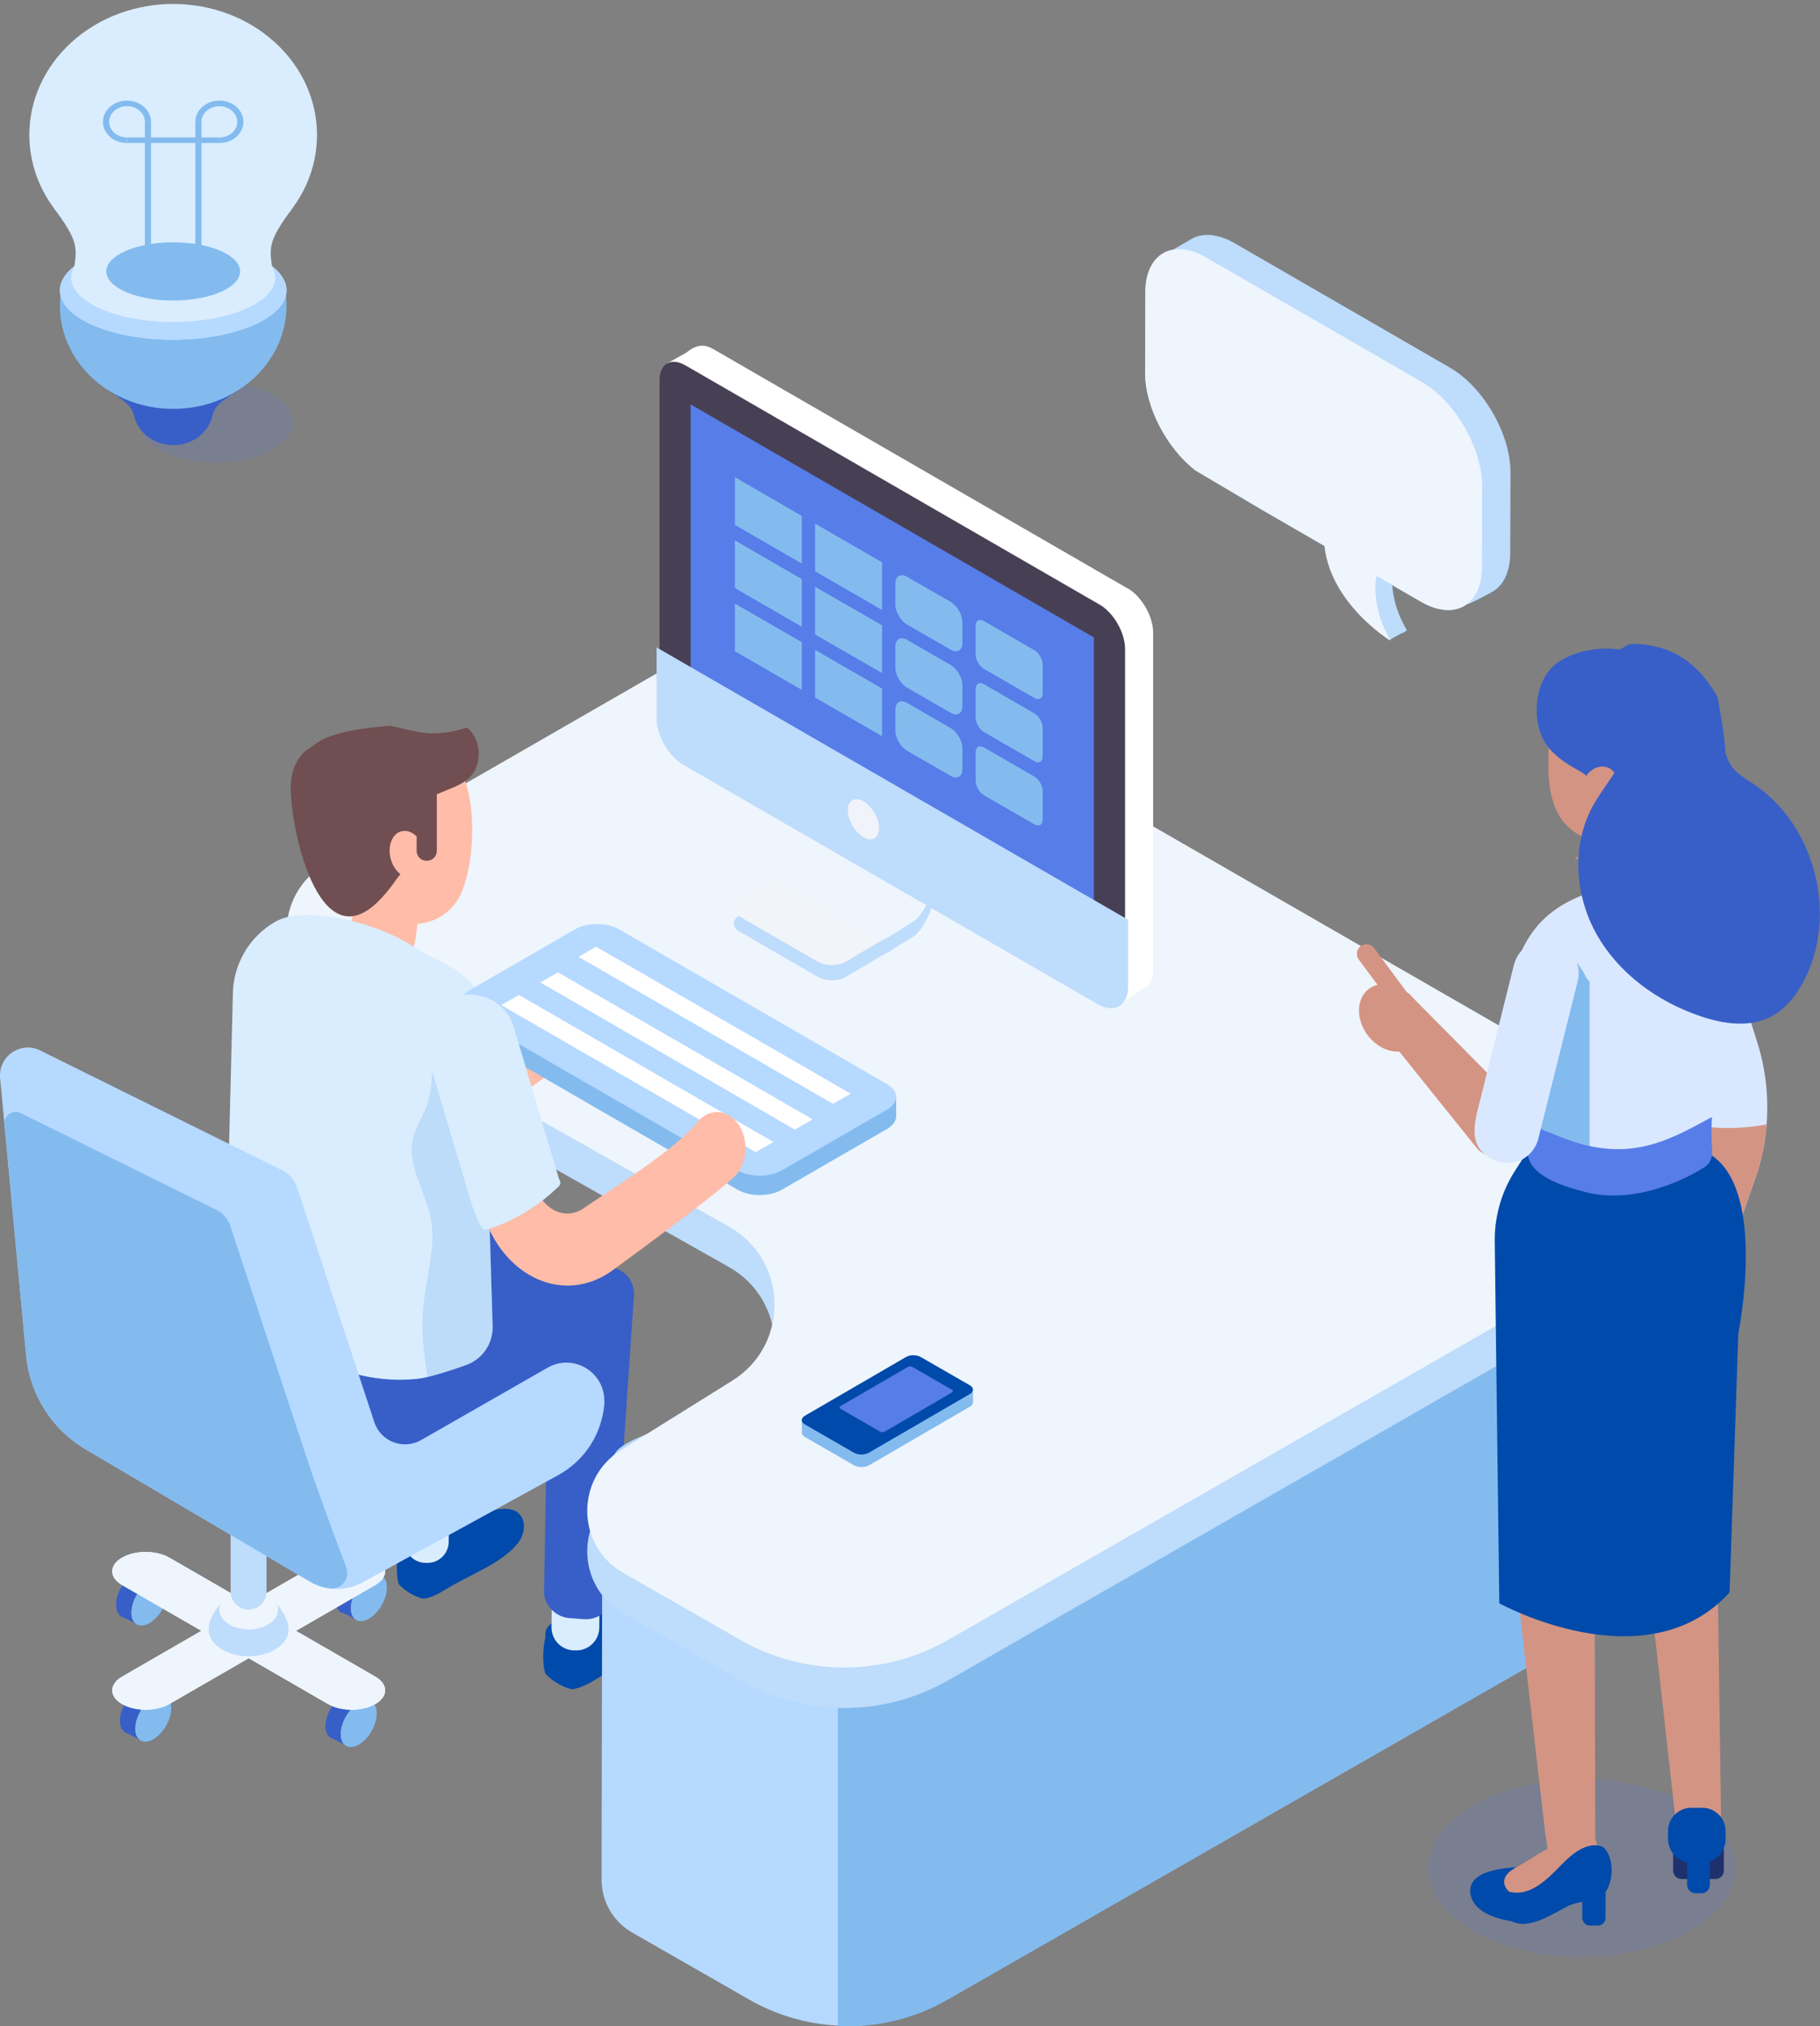 <svg width="310" height="345" viewBox="0 0 310 345" fill="none" xmlns="http://www.w3.org/2000/svg">
<rect x="0" y="0" width="310" height="345" fill="#808080" stroke="none"/>
<g clip-path="url(#clip0_590_5227)">
<path d="M62.846 142.871C62.846 142.871 62.886 142.871 62.906 142.911C62.906 142.831 62.906 142.752 62.906 142.672C62.906 142.752 62.906 142.811 62.826 142.871H62.846Z" fill="#714E51"/>
<path d="M227.046 90.046C227.066 87.068 227.919 86.036 229.13 86.135C231.671 82.979 239.671 94.135 239.671 94.135C239.671 94.135 239.651 94.274 239.591 94.532C239.115 94.413 238.698 94.453 238.321 94.671V94.691C238.321 94.691 238.301 94.83 238.241 95.088C238.122 95.068 238.003 95.049 237.884 95.029C237.408 95.604 237.13 96.676 237.11 98.384C237.07 101.778 238.142 104.776 239.631 107.317C239.631 107.376 238.678 107.972 238.579 107.892L238.341 108.031L236.772 108.905L234.093 104.637C230.857 101.54 226.967 96.478 227.026 90.026L227.046 90.046Z" fill="#BEDCFC"/>
<path d="M195.087 49.787C195.087 45.638 196.972 43.057 199.771 42.541C200.823 41.926 201.875 41.31 202.927 40.695C204.813 39.603 207.414 39.762 210.292 41.41L246.955 62.591C252.672 65.886 257.297 73.887 257.277 80.458L257.238 94.115C257.238 97.371 256.086 99.674 254.22 100.746C254.22 100.746 249.516 103.327 249.933 102.81C248.027 104.279 245.188 104.299 242.032 102.473L215.096 86.909L203.721 80.18C198.799 76.428 195.027 69.361 195.047 63.425L195.087 49.767V49.787Z" fill="#BEDCFC"/>
<path d="M203.721 80.18C198.799 76.428 195.027 69.361 195.047 63.425L195.087 49.767C195.087 43.196 199.751 40.536 205.468 43.851L242.151 65.013C247.868 68.308 252.473 76.309 252.473 82.879L252.434 96.537C252.414 103.108 247.769 105.749 242.052 102.453L215.115 86.889L203.741 80.16L203.721 80.18Z" fill="#EEF5FC"/>
<path d="M236.811 95.723C236.811 95.723 236.791 95.862 236.732 96.121C235.323 95.783 234.31 96.696 234.271 99.972C234.231 103.366 235.303 106.364 236.791 108.905C236.791 108.964 236.791 109.024 236.811 109.084C236.811 109.084 225.397 102.116 225.497 91.098C225.596 80.08 236.811 95.723 236.811 95.723Z" fill="#EEF5FC"/>
<path d="M88.215 257.554C85.515 255.43 79.322 259.122 76.344 259.797C74.419 260.234 67.432 260.631 67.968 263.946C67.749 264.76 67.65 265.653 67.61 266.487C67.571 267.579 67.61 268.73 67.928 269.743C69.079 270.973 70.469 271.767 72.037 272.204C72.216 272.184 72.414 272.184 72.593 272.145C73.923 271.847 75.114 271.132 76.265 270.418C79.937 268.174 85.416 266.209 88.175 262.814C89.406 261.306 89.743 258.765 88.215 257.574V257.554Z" fill="#004AAB"/>
<path d="M72.471 266.112L72.768 266.116C74.763 266.141 76.401 264.544 76.427 262.549L76.505 256.435C76.53 254.44 74.933 252.802 72.938 252.777L72.641 252.773C70.645 252.747 69.008 254.344 68.982 256.339L68.904 262.453C68.879 264.448 70.476 266.087 72.471 266.112Z" fill="#D9EDFE"/>
<path d="M67.907 225.116L67.728 257.256C68.026 259.301 69.713 260.869 71.778 261.028L73.981 261.187C76.621 261.385 78.845 259.221 78.725 256.561L82.676 225.116H67.907Z" fill="#004AAB"/>
<path d="M50.042 224.263L82.537 205.9L102.605 217.136C107.429 219.836 107.766 226.645 103.26 229.821L70.249 253.047L50.042 224.263Z" fill="#385FC7"/>
<path d="M114.853 271.748C111.916 269.445 105.206 273.455 101.991 274.169C99.906 274.626 92.323 275.063 92.919 278.676C92.681 279.569 92.582 280.542 92.542 281.435C92.502 282.606 92.542 283.857 92.879 284.949C94.13 286.299 95.638 287.152 97.326 287.629C97.524 287.609 97.723 287.609 97.921 287.549C99.37 287.232 100.641 286.458 101.911 285.683C105.881 283.242 111.836 281.118 114.814 277.445C116.144 275.797 116.521 273.058 114.853 271.748Z" fill="#004AAB"/>
<path d="M98.115 281.014L97.798 281.01C95.634 280.983 93.909 279.214 93.936 277.051L94.018 270.441C94.045 268.277 95.813 266.552 97.977 266.579L98.294 266.583C100.458 266.609 102.183 268.378 102.156 270.541L102.074 277.152C102.047 279.315 100.279 281.04 98.115 281.014Z" fill="#D9EDFE"/>
<path d="M93.553 220.094L92.66 271.43C92.978 273.653 94.804 275.361 97.047 275.519L99.429 275.698C102.307 275.916 104.709 273.554 104.57 270.695L107.984 220.61C108.223 217.076 104.55 214.635 101.374 216.203L93.553 220.114V220.094Z" fill="#385FC7"/>
<path d="M282.171 258.904V211.716L230.977 225.037L182.523 197.145C167.695 207.071 162.732 214.456 147.11 223.23C139.23 227.657 131.786 232.441 125.414 238.02C122.258 240.779 107.37 243.975 104.968 247.171C104.551 247.727 103.817 248.839 103.341 249.633C103.222 249.812 102.487 251.261 102.427 251.241C102.249 251.697 102.11 252.174 101.991 252.65C102.03 252.75 101.991 253.583 102.011 254.02C102.07 254.913 101.971 255.767 101.713 256.581L102.586 257.077L102.467 320.225C102.547 323.937 104.492 327.233 107.708 329.079L127.617 340.474C132.223 343.114 137.384 344.623 142.684 344.901C143.279 344.94 143.875 344.96 144.49 344.96C150.385 344.96 156.221 343.412 161.343 340.474L275.759 274.924C278.439 273.375 280.464 271.093 281.615 268.373L282.171 268.115V266.824C282.548 265.574 282.746 264.224 282.746 262.854C282.746 261.464 282.548 260.134 282.171 258.864V258.904Z" fill="#B6D9FF"/>
<path d="M282.746 262.894C282.746 264.264 282.528 265.613 282.17 266.864V268.154L281.615 268.413C280.443 271.112 278.439 273.415 275.759 274.964L161.342 340.514C156.221 343.452 150.385 345 144.49 345C143.894 345 143.299 345 142.703 344.94V174.217L231.016 225.037L282.21 211.716V258.904C282.587 260.174 282.786 261.504 282.786 262.894H282.746Z" fill="#83BBEF"/>
<path d="M100.699 268.154V253.246L151.158 244.71L146.196 270.04L142.682 274.308L100.699 268.154Z" fill="#EEF5FC"/>
<path d="M55.581 177.055L124.163 215.746C134.247 221.424 134.564 235.836 124.739 241.97L105.762 253.802C97.941 258.685 98.159 270.14 106.159 274.705L126.049 286.1C137.046 292.393 150.544 292.393 161.521 286.1L275.917 220.55C286.418 214.535 286.438 199.408 275.937 193.373L141.611 116.051C135.358 112.458 127.657 112.458 121.404 116.051L55.462 154.008C46.549 159.129 46.608 172.013 55.561 177.075L55.581 177.055Z" fill="#BEDCFC"/>
<path d="M55.581 170.167L124.163 208.858C134.247 214.535 134.564 228.948 124.739 235.082L105.762 246.913C97.941 251.797 98.159 263.251 106.159 267.817L126.049 279.212C137.046 285.505 150.544 285.505 161.521 279.212L275.917 213.662C286.418 207.647 286.438 192.52 275.937 186.485L141.611 109.163C135.358 105.57 127.657 105.57 121.404 109.163L55.462 147.119C46.549 152.241 46.608 165.125 55.561 170.187L55.581 170.167Z" fill="#EEF5FC"/>
<path d="M137.9 132.409C137.9 132.409 142.902 146.067 137.9 148.965C137.165 149.382 136.351 149.859 135.478 150.355L125.99 155.834C124.66 156.608 124.66 157.859 125.99 158.633L139.309 166.336C140.639 167.11 142.823 167.09 144.133 166.296L150.902 162.286C150.902 162.286 150.941 162.306 150.961 162.326C151.735 161.849 152.47 161.393 153.125 160.976L153.423 160.797C153.423 160.797 153.462 160.757 153.502 160.737C154.872 159.884 155.805 159.288 155.805 159.288C155.805 159.288 160.033 156.191 160.033 145.174L137.9 132.389V132.409Z" fill="#BEDCFC"/>
<path d="M160.032 142.613C160.032 153.631 155.804 156.727 155.804 156.727C155.804 156.727 154.871 157.303 153.502 158.177C153.482 158.177 153.462 158.216 153.422 158.236L153.124 158.415C152.469 158.832 151.755 159.288 150.961 159.765C150.941 159.765 150.921 159.745 150.881 159.725L150.107 160.182L144.132 163.715C142.802 164.509 140.639 164.529 139.289 163.755L125.969 156.052C124.62 155.278 124.62 154.028 125.969 153.253L131.964 149.799L135.458 147.794C136.331 147.298 137.145 146.821 137.879 146.385C142.763 143.566 138.118 130.503 137.879 129.868L159.993 142.633L160.032 142.613Z" fill="#F1F4F9"/>
<path d="M160.031 142.613C160.031 153.631 155.803 156.727 155.803 156.727C155.803 156.727 154.87 157.303 153.5 158.177C153.48 158.177 153.461 158.216 153.421 158.236L153.123 158.415C152.468 158.832 151.754 159.288 150.959 159.765C150.94 159.765 150.92 159.745 150.88 159.725L150.106 160.182L131.963 149.799L135.457 147.794C136.33 147.298 137.144 146.821 137.878 146.385C142.761 143.566 138.116 130.503 137.878 129.868L159.991 142.613H160.031Z" fill="#EEF5FC"/>
<path d="M192.03 100.17L121.482 59.435C119.735 58.422 118.385 58.839 116.857 60.07L113.602 61.896L117.115 64.378V119.486C117.115 122.285 119.08 125.68 121.482 127.069L190.561 166.951V170.088C190.561 170.544 191.077 170.802 191.454 170.544L194.769 168.261C195.761 167.924 196.416 166.872 196.416 165.264V107.734C196.416 104.935 194.451 101.54 192.049 100.15L192.03 100.17Z" fill="white"/>
<path d="M191.633 110.513V168.043C191.633 170.842 189.668 171.973 187.247 170.564L116.699 129.828C114.277 128.439 112.332 125.044 112.332 122.245V64.735C112.332 61.936 114.297 60.804 116.719 62.194L187.266 102.93C189.688 104.319 191.633 107.714 191.633 110.513Z" fill="#474055"/>
<path d="M117.633 124.25V68.864L186.314 108.528V163.914L117.633 124.25Z" fill="#577DE8"/>
<path d="M191.633 156.926V168.043C191.633 170.842 189.668 171.973 187.266 170.564L116.719 129.829C114.297 128.439 112.352 125.044 112.352 122.245V111.128L191.653 156.906L191.633 156.926Z" fill="#BEDCFC"/>
<path d="M189.212 171.676C188.517 171.676 187.763 171.457 187.009 171.001L116.461 130.265C113.861 128.757 111.836 125.243 111.836 122.245V110.235L192.15 156.608V168.023C192.15 169.571 191.614 170.723 190.621 171.299C190.204 171.537 189.728 171.656 189.232 171.656L189.212 171.676ZM112.848 112.022V122.265C112.848 124.885 114.694 128.101 116.977 129.412L187.525 170.147C188.537 170.723 189.45 170.842 190.105 170.445C190.76 170.068 191.137 169.214 191.137 168.063V157.244L112.868 112.041L112.848 112.022Z" fill="#BEDCFC"/>
<path d="M149.73 141.025C149.73 142.712 148.539 143.407 147.07 142.553C145.601 141.7 144.41 139.655 144.41 137.968C144.41 136.28 145.601 135.585 147.07 136.439C148.539 137.293 149.73 139.337 149.73 141.025Z" fill="#F1F3FA"/>
<path d="M136.57 87.842L125.176 81.252V89.371L136.57 95.962V87.842Z" fill="#83BBEF"/>
<path d="M150.246 95.743L138.832 89.153V97.272L150.246 103.863V95.743Z" fill="#83BBEF"/>
<path d="M161.937 102.493L154.493 98.205C153.401 97.57 152.508 98.086 152.508 99.356V102.91C152.508 104.18 153.401 105.709 154.493 106.344L161.937 110.632C163.028 111.267 163.922 110.751 163.922 109.481V105.927C163.922 104.657 163.028 103.128 161.937 102.493Z" fill="#83BBEF"/>
<path d="M166.186 106.562V111.446C166.186 112.339 166.821 113.431 167.595 113.888L176.19 118.851C176.964 119.307 177.599 118.93 177.599 118.037V113.153C177.599 112.26 176.964 111.168 176.19 110.711L167.595 105.749C166.821 105.292 166.186 105.669 166.186 106.562Z" fill="#83BBEF"/>
<path d="M136.57 98.602L125.176 92.011V100.131L136.57 106.721V98.602Z" fill="#83BBEF"/>
<path d="M150.246 106.483L138.832 99.912V108.031L150.246 114.602V106.483Z" fill="#83BBEF"/>
<path d="M161.937 113.233L154.493 108.945C153.401 108.309 152.508 108.826 152.508 110.096V113.649C152.508 114.92 153.401 116.449 154.493 117.084L161.937 121.372C163.028 122.007 163.922 121.491 163.922 120.22V116.667C163.922 115.396 163.028 113.868 161.937 113.233Z" fill="#83BBEF"/>
<path d="M166.186 117.322V122.206C166.186 123.099 166.821 124.191 167.595 124.647L176.19 129.61C176.964 130.067 177.599 129.69 177.599 128.796V123.913C177.599 123.019 176.964 121.928 176.19 121.471L167.595 116.508C166.821 116.052 166.186 116.429 166.186 117.322Z" fill="#83BBEF"/>
<path d="M125.176 102.771V110.89L136.57 117.461V109.342L125.176 102.771Z" fill="#83BBEF"/>
<path d="M138.832 110.652V118.771L150.246 125.362V117.243L138.832 110.652Z" fill="#83BBEF"/>
<path d="M152.508 120.836V124.389C152.508 125.66 153.401 127.188 154.493 127.823L161.937 132.111C163.028 132.747 163.922 132.231 163.922 130.96V127.407C163.922 126.136 163.028 124.608 161.937 123.972L154.493 119.684C153.401 119.049 152.508 119.565 152.508 120.836Z" fill="#83BBEF"/>
<path d="M166.186 128.082V132.965C166.186 133.858 166.821 134.95 167.595 135.407L176.19 140.37C176.964 140.826 177.599 140.449 177.599 139.556V134.672C177.599 133.779 176.964 132.687 176.19 132.231L167.595 127.268C166.821 126.811 166.186 127.188 166.186 128.082Z" fill="#83BBEF"/>
<path d="M53.019 236.789C58.677 248.521 72.056 254.338 84.502 250.467L90.119 248.561C90.119 248.561 90.119 248.601 90.099 248.62L98 245.881C98 245.881 101.513 244.71 101.573 241.613C101.593 239.925 100.6 237.702 97.543 234.824C94.864 232.302 90.615 229.245 84.025 225.612L79.559 223.071C72.889 219.3 64.989 218.347 57.625 220.431L46.528 223.588C47.263 224.938 47.977 226.307 48.652 227.717L53.019 236.769V236.789Z" fill="#385FC7"/>
<path d="M69.793 142.454C69.793 142.454 69.833 142.454 69.853 142.494C69.872 142.414 69.872 142.315 69.872 142.236C69.872 142.315 69.853 142.395 69.793 142.454Z" fill="#714E51"/>
<path d="M61.336 146.544L59.331 160.658C59.053 162.603 61.356 164.192 64.453 164.192C67.549 164.192 70.308 162.603 70.586 160.658H70.646L72.651 146.544H61.336Z" fill="#FFBCA8"/>
<path d="M94.804 181.939C92.422 183.726 80.214 192.718 74.656 195.22C71.56 196.629 68.225 197.324 64.989 197.304C62.568 197.304 60.205 196.887 57.982 196.053C53.794 194.505 50.697 191.686 49.149 188.113C48.772 187.279 48.514 186.406 48.315 185.473L43.829 163.278C43.293 160.599 45.477 157.819 48.692 157.065C51.928 156.311 54.985 157.859 55.541 160.539L60.027 182.733C60.027 182.733 60.027 182.753 60.027 182.773C60.404 184.559 61.734 186.009 63.659 186.723C65.624 187.438 67.927 187.319 69.972 186.406C73.048 185.016 82.08 178.703 87.539 174.634C90.139 172.708 93.851 172.768 95.876 174.773C97.881 176.778 97.404 179.954 94.804 181.879V181.939Z" fill="#FFBCA8"/>
<path d="M83.906 225.811C83.986 228.769 82.179 231.429 79.381 232.422C77.733 233.017 74.974 233.95 72.79 234.466C72.155 234.625 71.56 234.724 71.083 234.784C64.771 235.419 58.399 234.03 52.9 230.635L40.931 223.667C39.323 222.734 38.35 220.987 38.41 219.141L39.66 169.432C39.66 164.291 42.4 159.546 46.846 156.966C48.275 156.132 50.24 155.794 52.444 155.794C53.436 155.794 54.469 155.874 55.56 156.013C61.059 156.668 67.173 158.951 70.329 161.154C73.425 163.12 77.276 164.39 79.758 166.852C81.246 168.301 82.239 170.187 82.318 172.867C82.378 174.614 83.906 225.851 83.906 225.851V225.811Z" fill="#D9EDFE"/>
<g opacity="0.34">
<path d="M74.339 173.641C74.259 173.82 74.14 173.919 74.021 173.998C73.684 175.666 73.604 177.393 73.604 179.1C73.604 182.296 73.723 185.572 72.592 188.55C71.897 190.356 70.766 192.004 70.329 193.909C69.297 198.416 72.433 202.724 73.346 207.25C74.359 212.292 72.572 217.394 72.096 222.516C71.719 226.506 72.155 230.516 72.81 234.486C74.994 233.97 77.733 233.037 79.4 232.441C82.18 231.449 84.006 228.769 83.926 225.831C83.926 225.831 82.517 178.445 82.358 173.264C80.036 170.683 76.185 169.591 74.379 173.661L74.339 173.641Z" fill="#83BBEF"/>
</g>
<path d="M125.651 202.585L79.996 176.222C77.931 175.031 77.931 173.085 79.996 171.894L97.94 161.532C100.005 160.34 103.379 160.34 105.443 161.532L151.099 187.894C153.163 189.086 153.163 191.031 151.099 192.222L133.154 202.585C131.09 203.776 127.715 203.776 125.651 202.585Z" fill="#83BBEF"/>
<path d="M78.428 170.763V175.09L129.403 203.478L152.647 190.058V186.763L78.428 170.763Z" fill="#83BBEF"/>
<path d="M125.651 199.289L79.996 172.926C77.931 171.735 77.931 169.79 79.996 168.599L97.94 158.236C100.005 157.045 103.379 157.045 105.443 158.236L151.099 184.599C153.163 185.79 153.163 187.736 151.099 188.927L133.154 199.289C131.09 200.48 127.715 200.48 125.651 199.289Z" fill="#B6D9FF"/>
<path d="M135.398 192.837L91.172 167.288L95.043 165.045L139.289 190.594L135.398 192.837Z" fill="#B6D9FF"/>
<path d="M128.728 196.689L84.502 171.14L88.393 168.896L132.619 194.445L128.728 196.689Z" fill="#B6D9FF"/>
<path d="M92.045 167.288L135.398 192.341L138.415 190.594L95.042 165.561L92.045 167.288Z" fill="white"/>
<path d="M85.375 171.14L128.728 196.173L131.745 194.445L88.392 169.413L85.375 171.14Z" fill="white"/>
<path d="M98.535 162.921L141.888 187.954L144.905 186.227L101.533 161.194L98.535 162.921Z" fill="white"/>
<path d="M125.533 199.865C123.786 202.049 108.66 213.146 104.392 216.262C102.01 218.009 99.37 218.883 96.71 218.903C94.725 218.903 92.74 218.426 90.835 217.453C87.242 215.607 84.364 212.193 82.696 207.865C82.299 206.853 81.981 205.781 81.724 204.669L75.51 177.651C74.756 174.395 76.225 170.981 78.786 170.028C81.346 169.075 84.026 170.941 84.78 174.217L90.993 201.235C90.993 201.235 90.993 201.274 90.993 201.294C91.51 203.478 92.76 205.225 94.428 206.079C96.115 206.952 97.981 206.773 99.569 205.622C101.931 203.895 114.774 196.113 118.764 191.11C120.669 188.728 123.726 188.768 125.592 191.21C127.458 193.632 127.438 197.522 125.533 199.885V199.865Z" fill="#FFBCA8"/>
<path d="M95.18 200.619L87.498 174.832C86.923 172.887 85.593 171.279 83.786 170.306C81.98 169.333 79.876 169.115 77.891 169.671C75.906 170.246 74.278 171.517 73.266 173.303C72.273 175.07 72.035 177.115 72.611 179.06L80.313 204.927C80.67 206.118 81.107 207.23 81.643 208.262L81.96 208.897C82.159 209.294 82.615 209.473 83.032 209.334L83.727 209.116C84.124 208.977 84.541 208.838 84.898 208.679C88.55 207.23 91.965 205.066 94.744 202.406L95.18 201.989C95.458 201.731 95.518 201.314 95.359 200.996L95.161 200.599L95.18 200.619Z" fill="#D9EDFE"/>
<path d="M56.215 147.199C53.694 142.633 53.197 137.352 57.902 133.322C61.693 130.087 72.75 125.66 77.077 129.471C81.722 133.541 81.127 148.588 77.772 153.492C74.814 157.819 69.197 158.276 64.949 155.993C61.852 154.325 58.319 151.01 56.195 147.199H56.215Z" fill="#FFBCA8"/>
<path d="M49.565 133.203C49.724 130.98 50.558 129.293 51.848 128.002C52.821 127.288 53.793 126.613 54.786 125.977C58.121 124.389 62.527 123.893 66.478 123.575C69.197 124.131 71.897 125.064 74.795 124.846C76.422 124.727 78.01 124.389 79.539 123.873C81.067 125.104 81.762 127.248 81.484 129.213C80.77 134.255 75.767 133.858 72.492 136.399C72.492 136.856 72.373 137.332 72.135 137.729C71.916 142.037 70.309 146.285 67.569 149.64C66.914 150.633 66.1 151.685 65.068 152.817C54.051 164.906 49.089 139.457 49.545 133.203H49.565Z" fill="#714E51"/>
<path d="M66.557 146.266C67.153 148.429 68.9 149.799 70.468 149.362C72.036 148.926 72.83 146.802 72.234 144.658C71.639 142.494 69.892 141.124 68.324 141.561C66.756 141.998 65.962 144.122 66.557 146.266Z" fill="#FFBCA8"/>
<path d="M72.632 133.441H72.731C73.645 133.441 74.399 134.196 74.399 135.109V144.896C74.399 145.809 73.645 146.563 72.731 146.563H72.632C71.719 146.563 70.965 145.809 70.965 144.896V135.109C70.965 134.196 71.719 133.441 72.632 133.441Z" fill="#714E51"/>
<path d="M20.445 293.009C20.445 291.063 21.815 288.701 23.502 287.708C25.189 286.716 26.559 287.53 26.559 289.475C26.559 291.421 25.189 293.783 23.502 294.756C21.815 295.728 20.445 294.934 20.445 292.989V293.009Z" fill="#385FC7"/>
<path d="M20.445 293.009C20.445 291.063 21.815 288.701 23.502 287.708C25.189 286.716 26.559 287.53 26.559 289.475C26.559 291.421 25.189 293.783 23.502 294.756C21.815 295.728 20.445 294.934 20.445 292.989V293.009Z" fill="#385FC7"/>
<path d="M25.745 287.569L28.366 288.939L24.237 296.463L21.16 294.875L21.934 290.626L25.745 287.569Z" fill="#385FC7"/>
<path d="M23.046 294.359C23.046 292.413 24.416 290.051 26.103 289.078C27.79 288.105 29.16 288.899 29.16 290.845C29.16 292.79 27.79 295.153 26.103 296.125C24.416 297.098 23.046 296.304 23.046 294.359Z" fill="#83BBEF"/>
<path d="M23.046 294.359C23.046 292.413 24.416 290.051 26.103 289.078C27.79 288.105 29.16 288.899 29.16 290.845C29.16 292.79 27.79 295.153 26.103 296.125C24.416 297.098 23.046 296.304 23.046 294.359Z" fill="#83BBEF"/>
<path d="M57.168 272.482C57.168 270.537 58.538 268.174 60.225 267.202C61.912 266.229 63.282 267.023 63.282 268.968C63.282 270.914 61.912 273.276 60.225 274.269C58.538 275.261 57.168 274.447 57.168 272.502V272.482Z" fill="#385FC7"/>
<path d="M57.168 272.482C57.168 270.537 58.538 268.174 60.225 267.202C61.912 266.229 63.282 267.023 63.282 268.968C63.282 270.914 61.912 273.276 60.225 274.269C58.538 275.261 57.168 274.447 57.168 272.502V272.482Z" fill="#385FC7"/>
<path d="M62.468 267.043L65.108 268.413L60.979 275.936L57.883 274.348L58.677 270.1L62.468 267.043Z" fill="#385FC7"/>
<path d="M59.77 273.832C59.77 271.887 61.139 269.524 62.827 268.552C64.514 267.579 65.883 268.373 65.883 270.318C65.883 272.264 64.514 274.626 62.827 275.599C61.139 276.572 59.77 275.777 59.77 273.832Z" fill="#83BBEF"/>
<path d="M59.77 273.832C59.77 271.887 61.139 269.524 62.827 268.552C64.514 267.579 65.883 268.373 65.883 270.318C65.883 272.264 64.514 274.626 62.827 275.599C61.139 276.572 59.77 275.777 59.77 273.832Z" fill="#83BBEF"/>
<path d="M55.461 293.922C55.461 291.976 56.831 289.614 58.518 288.641C60.205 287.669 61.575 288.463 61.575 290.408C61.575 292.354 60.205 294.716 58.518 295.689C56.831 296.661 55.461 295.867 55.461 293.922Z" fill="#385FC7"/>
<path d="M55.461 293.922C55.461 291.976 56.831 289.614 58.518 288.641C60.205 287.669 61.575 288.463 61.575 290.408C61.575 292.354 60.205 294.716 58.518 295.689C56.831 296.661 55.461 295.867 55.461 293.922Z" fill="#385FC7"/>
<path d="M60.741 288.482L63.381 289.852L59.253 297.376L56.176 295.768L56.95 291.54L60.741 288.482Z" fill="#385FC7"/>
<path d="M58.041 295.272C58.041 293.326 59.411 290.964 61.098 289.991C62.785 289.019 64.155 289.813 64.155 291.758C64.155 293.703 62.785 296.066 61.098 297.039C59.411 298.011 58.041 297.217 58.041 295.272Z" fill="#83BBEF"/>
<path d="M58.041 295.272C58.041 293.326 59.411 290.964 61.098 289.991C62.785 289.019 64.155 289.813 64.155 291.758C64.155 293.703 62.785 296.066 61.098 297.039C59.411 298.011 58.041 297.217 58.041 295.272Z" fill="#83BBEF"/>
<path d="M19.79 273.256C19.79 271.311 21.16 268.949 22.847 267.956C24.534 266.983 25.904 267.777 25.904 269.723C25.904 271.668 24.534 274.031 22.847 275.023C21.16 275.996 19.79 275.202 19.79 273.256Z" fill="#385FC7"/>
<path d="M19.79 273.256C19.79 271.311 21.16 268.949 22.847 267.956C24.534 266.983 25.904 267.777 25.904 269.723C25.904 271.668 24.534 274.031 22.847 275.023C21.16 275.996 19.79 275.202 19.79 273.256Z" fill="#385FC7"/>
<path d="M25.09 267.797L27.73 269.167L23.602 276.71L20.505 275.103L21.299 270.854L25.09 267.797Z" fill="#385FC7"/>
<path d="M22.391 274.586C22.391 272.641 23.76 270.279 25.448 269.306C27.135 268.333 28.505 269.127 28.505 271.073C28.505 273.018 27.135 275.38 25.448 276.353C23.76 277.326 22.391 276.532 22.391 274.586Z" fill="#83BBEF"/>
<path d="M22.391 274.586C22.391 272.641 23.76 270.279 25.448 269.306C27.135 268.333 28.505 269.127 28.505 271.073C28.505 273.018 27.135 275.38 25.448 276.353C23.76 277.326 22.391 276.532 22.391 274.586Z" fill="#83BBEF"/>
<path d="M63.937 285.485L50.419 277.683L63.937 269.882C66.16 268.591 66.16 266.507 63.937 265.216C61.714 263.926 58.081 263.926 55.878 265.216L42.36 273.018L28.842 265.216C26.619 263.926 22.986 263.926 20.783 265.216C18.559 266.507 18.559 268.591 20.783 269.882L34.301 277.683L20.783 285.485C18.559 286.775 18.559 288.86 20.783 290.15C23.006 291.44 26.638 291.44 28.842 290.15L42.36 282.348L55.878 290.15C58.101 291.44 61.733 291.44 63.937 290.15C66.16 288.86 66.16 286.775 63.937 285.485Z" fill="#EEF5FC"/>
<path d="M63.937 285.485L50.419 277.683L63.937 269.882C66.16 268.591 66.16 266.507 63.937 265.216C61.714 263.926 58.081 263.926 55.878 265.216L42.36 273.018L28.842 265.216C26.619 263.926 22.986 263.926 20.783 265.216C18.559 266.507 18.559 268.591 20.783 269.882L34.301 277.683L20.783 285.485C18.559 286.775 18.559 288.86 20.783 290.15C23.006 291.44 26.638 291.44 28.842 290.15L42.36 282.348L55.878 290.15C58.101 291.44 61.733 291.44 63.937 290.15C66.16 288.86 66.16 286.775 63.937 285.485Z" fill="#EEF5FC"/>
<path d="M35.531 277.445C35.531 279.966 38.588 282.011 42.34 282.011C46.092 282.011 49.148 279.966 49.148 277.445C49.148 274.924 46.092 270.735 42.34 270.735C38.588 270.735 35.531 274.924 35.531 277.445Z" fill="#BEDCFC"/>
<path d="M37.357 274.09C37.357 275.936 39.6 277.445 42.36 277.445C45.119 277.445 47.362 275.936 47.362 274.09C47.362 272.244 45.119 270.735 42.36 270.735C39.6 270.735 37.357 272.244 37.357 274.09Z" fill="#EEF5FC"/>
<path d="M42.34 238.079C40.653 238.079 39.283 239.469 39.283 241.176V270.973C39.283 272.681 40.653 274.07 42.34 274.07C44.027 274.07 45.397 272.681 45.397 270.973V241.176C45.397 239.469 44.027 238.079 42.34 238.079Z" fill="#BEDCFC"/>
<path d="M102.943 238.476C102.943 238.635 102.943 238.814 102.943 238.992C102.546 244.114 99.608 248.68 95.102 251.161L61.774 269.425C61.258 269.703 60.741 269.921 60.205 270.1C57.744 270.894 55.044 270.636 52.762 269.286L14.61 246.794C8.853 243.399 5.062 237.444 4.446 230.794L0.437 188.014L0.02 183.567C-0.318 179.855 3.533 177.214 6.848 178.862L48.156 199.309C49.288 199.865 50.161 200.877 50.558 202.068L63.759 242.149C64.85 245.464 68.701 246.933 71.719 245.206L93.276 232.878C97.623 230.397 102.923 233.573 102.923 238.456L102.943 238.476Z" fill="#B6D9FF"/>
<path d="M58.975 266.904C59.69 268.79 58.121 270.735 56.117 270.457C54.945 270.298 53.814 269.901 52.762 269.286L14.61 246.794C8.853 243.4 5.062 237.444 4.447 230.794L0.774 191.408C0.635 189.919 2.184 188.867 3.514 189.522L36.842 205.999C37.974 206.555 38.847 207.567 39.244 208.778L52.444 248.859C52.901 250.248 55.68 258.249 58.995 266.904H58.975Z" fill="#83BBEF"/>
<path d="M165.708 236.749C165.768 236.451 165.609 236.114 165.192 235.896L156.855 231.965C156.14 231.548 154.989 231.548 154.294 231.965L137.104 241.077C136.747 241.275 136.588 241.553 136.588 241.811V243.936C136.588 244.213 136.767 244.471 137.124 244.69L145.461 249.494C146.156 249.891 147.327 249.891 148.022 249.494L165.212 239.509C165.569 239.31 165.728 239.032 165.728 238.774V236.65C165.728 236.65 165.728 236.729 165.728 236.769L165.708 236.749ZM158.84 234.089L161.5 235.618L161.242 235.757L158.582 234.228L158.84 234.089ZM136.826 242.328C136.826 242.328 136.866 242.367 136.886 242.387C136.866 242.387 136.846 242.347 136.826 242.328ZM136.608 241.93C136.608 241.93 136.608 241.99 136.608 242.01C136.608 241.99 136.608 241.95 136.608 241.93ZM136.687 242.129C136.687 242.129 136.707 242.189 136.727 242.208C136.727 242.189 136.707 242.149 136.687 242.129ZM165.212 238.258C165.212 238.258 165.371 237.265 165.45 237.206C165.39 237.265 165.311 238.198 165.212 238.258ZM165.708 236.848C165.708 236.848 165.668 236.928 165.649 236.968C165.668 236.928 165.688 236.888 165.708 236.848ZM165.609 237.047C165.609 237.047 165.549 237.126 165.51 237.166C165.549 237.126 165.589 237.087 165.609 237.047Z" fill="#83BBEF"/>
<path d="M165.192 235.876C165.887 236.273 165.907 236.948 165.192 237.365L148.002 247.35C147.307 247.767 146.156 247.767 145.441 247.35L137.104 242.546C136.39 242.129 136.39 241.474 137.104 241.057L154.295 231.072C154.989 230.655 156.141 230.655 156.855 231.072L165.192 235.876Z" fill="#004AAB"/>
<path d="M162.136 236.63C162.355 236.769 162.355 236.968 162.136 237.107L150.703 243.757C150.484 243.896 150.107 243.896 149.889 243.757L143.179 239.886C142.961 239.747 142.961 239.548 143.179 239.409L154.613 232.759C154.831 232.62 155.209 232.62 155.427 232.759L162.136 236.63Z" fill="#577DE8"/>
<path d="M232.921 176.222C234.946 178.961 238.34 179.874 240.504 178.266C242.668 176.658 242.787 173.145 240.762 170.405C238.737 167.666 235.343 166.752 233.179 168.36C231.016 169.968 230.897 173.482 232.921 176.222Z" fill="#D49483"/>
<path d="M239.533 171.557C240.247 171.021 240.406 170.008 239.87 169.274L234.054 161.432C233.518 160.718 232.506 160.559 231.771 161.095C231.057 161.631 230.898 162.643 231.434 163.378L237.25 171.219C237.786 171.934 238.798 172.093 239.533 171.557Z" fill="#D49483"/>
<g opacity="0.18">
<path d="M287.887 328.761C277.664 334.657 261.109 334.657 250.886 328.761C240.663 322.865 240.663 313.297 250.886 307.401C261.109 301.505 277.664 301.505 287.887 307.401C298.109 313.297 298.109 322.865 287.887 328.761Z" fill="#5873DD"/>
</g>
<path d="M258.488 193.87C258.766 192.897 258.984 191.845 259.163 190.773C258.766 189.284 258.408 187.954 258.448 187.855L240.682 169.909C240.067 169.095 239.193 168.579 238.201 168.44C238.022 168.42 237.844 168.4 237.665 168.4C236.851 168.4 236.077 168.658 235.402 169.155C233.735 170.405 233.397 172.787 234.648 174.455L251.441 195.359C251.441 195.359 251.461 195.398 251.481 195.418C253.525 197.9 257.614 196.986 258.508 193.89L258.488 193.87Z" fill="#D49483"/>
<path d="M289.812 180.668C290.943 184.301 291.261 188.133 290.784 191.885C290.566 193.731 290.149 195.557 289.534 197.324L282.427 217.553C281.514 220.153 282.884 223.012 285.504 223.925C285.921 224.064 286.318 224.163 286.735 224.183C288.958 224.382 291.102 223.052 291.876 220.848L298.982 200.639C300.015 197.681 300.67 194.584 300.908 191.448C301.265 186.822 300.769 182.118 299.379 177.691L292.551 155.834C291.717 153.214 288.898 151.725 286.278 152.578C283.638 153.392 282.169 156.211 283.003 158.832L289.831 180.668H289.812Z" fill="#D9E8FF"/>
<path d="M285.504 223.925C285.921 224.064 286.318 224.163 286.735 224.183C288.958 224.382 291.102 223.052 291.876 220.848L298.982 200.639C300.015 197.681 300.67 194.584 300.908 191.448C297.573 192.083 294.159 192.242 290.784 191.885C290.566 193.731 290.149 195.557 289.534 197.324L282.427 217.553C281.514 220.153 282.884 223.012 285.504 223.925Z" fill="#D49483"/>
<path d="M292.571 267.896L296.621 219.26L295.569 207.627L270.756 211.26L256.404 205.046L257.953 266.586C257.953 266.586 263.133 311.669 263.193 312.126C263.233 312.424 263.928 316.056 263.729 318.379C267.262 318.558 269.525 317.486 272.165 315.54C272.106 314.468 271.967 313.634 271.768 313.277C271.768 313.337 271.748 313.376 271.729 313.218L271.61 270.298L275.421 228.173L276.532 247.807L280.681 267.797L286.1 316.096C288.74 316.076 290.507 316.017 293.147 315.878C293.246 315.818 293.365 315.778 293.465 315.719C293.405 315.481 293.326 315.262 293.226 315.044L292.551 267.896H292.571Z" fill="#D49483"/>
<path d="M264.265 323.441C260.851 325.843 261.188 328.106 256.087 326.856C254.459 326.459 252.811 325.863 251.66 324.732C250.509 323.6 249.993 321.833 250.826 320.503C251.561 319.332 253.089 318.776 254.519 318.439C256.901 317.903 259.402 317.764 261.863 318.022C263.034 318.141 264.265 318.379 265.158 319.094C266.984 320.563 265.813 322.349 264.285 323.441H264.265Z" fill="#004AAB"/>
<path d="M292.194 309.922H286.417C285.628 309.922 284.988 310.562 284.988 311.352V318.518C284.988 319.307 285.628 319.947 286.417 319.947H292.194C292.983 319.947 293.623 319.307 293.623 318.518V311.352C293.623 310.562 292.983 309.922 292.194 309.922Z" fill="#1F316D"/>
<path d="M265.913 313.932C265.278 314.151 264.623 314.746 263.61 315.58C261.05 317.724 258.429 319.908 256.623 322.707C257.159 324.295 258.886 325.426 260.792 326.002C262.241 325.585 263.551 325.069 264.027 324.851C266.866 323.54 269.387 321.496 271.173 318.915C271.392 318.597 271.59 318.181 271.392 317.863C270.439 316.95 269.486 316.017 268.533 315.104C265.675 312.344 261.447 316.295 258.568 317.783C257.477 318.359 256.246 319.133 256.206 320.364C256.166 321.516 257.219 322.389 258.271 322.885C259.283 323.362 260.395 323.679 261.526 323.779L265.933 313.893L265.913 313.932Z" fill="#D49483"/>
<path d="M272.146 318.339H270.836C270.101 318.339 269.506 318.935 269.506 319.669V326.538C269.506 327.273 270.101 327.868 270.836 327.868H272.146C272.88 327.868 273.476 327.273 273.476 326.538V319.669C273.476 318.935 272.88 318.339 272.146 318.339Z" fill="#004AAB"/>
<path d="M273.039 314.468C271.887 314.012 270.498 314.091 268.89 315.064C266.885 316.275 265.396 318.24 263.65 319.769C261.248 321.873 258.806 323.044 255.868 321.694C254.896 322.29 254.221 322.965 254.241 323.739C254.28 324.87 256.325 326.34 257.238 326.955C260.077 328.9 264.622 325.784 266.925 324.612C268.731 323.699 270.657 323.858 272.384 323.084C274.706 322.052 275.441 316.652 273.019 314.448L273.039 314.468Z" fill="#004AAB"/>
<path d="M289.813 313.099H288.8C288.011 313.099 287.371 313.738 287.371 314.528V320.94C287.371 321.729 288.011 322.369 288.8 322.369H289.813C290.602 322.369 291.242 321.729 291.242 320.94V314.528C291.242 313.738 290.602 313.099 289.813 313.099Z" fill="#004AAB"/>
<path d="M288.046 307.818H289.971C292.155 307.818 293.921 309.585 293.921 311.768V313.099C293.921 315.381 292.075 317.228 289.792 317.228H288.244C285.961 317.228 284.115 315.381 284.115 313.099V311.768C284.115 309.585 285.882 307.818 288.065 307.818H288.046Z" fill="#004AAB"/>
<path d="M260.911 194.882L258.013 199.408C255.73 202.982 254.559 207.131 254.599 211.339L255.373 272.998C255.373 272.998 280.344 286.775 294.597 271.152L296.085 227.022C296.085 227.022 301.207 202.168 290.984 196.371L260.891 194.882H260.911Z" fill="#004AAB"/>
<path d="M291.083 190.991C291.003 192.699 291.023 194.406 291.182 196.113C291.261 197.006 290.845 197.88 290.09 198.336C288.621 199.269 287.073 200.063 285.505 200.719C280.92 202.644 275.659 203.736 270.756 202.644C270.558 202.604 270.379 202.545 270.181 202.505C267.362 201.791 261.248 200.123 260.692 196.629C260.672 196.47 260.633 196.331 260.652 196.192C260.652 195.875 260.672 195.537 260.692 195.2V179.557C259.164 175.031 256.385 171.795 257.774 166.038C258.489 163.1 259.581 160.698 261.03 158.713C263.61 155.159 267.322 152.956 272.066 151.586C273.575 151.149 275.064 150.792 276.394 150.514C278.776 150.018 282.011 149.76 285.108 150.196C288.165 150.593 291.083 151.626 292.909 153.67C293.147 153.928 293.366 154.206 293.564 154.484C297.197 159.924 295.271 167.527 293.941 173.442C292.651 179.239 291.281 185.076 291.063 190.991H291.083Z" fill="#D9E8FF"/>
<path d="M271.133 137.948C271.133 137.948 271.173 137.968 271.193 137.988C271.193 137.908 271.193 137.809 271.193 137.729C271.193 137.809 271.193 137.888 271.113 137.948H271.133Z" fill="#714E51"/>
<path d="M284.473 151.983H273.556L272.206 143.943L271.193 137.868H282.111L284.473 151.983Z" fill="#D49483"/>
<g style="mix-blend-mode:multiply">
<path d="M279.331 143.744L273.892 151.983H273.555L272.205 143.943L279.331 143.744Z" fill="#D49483"/>
</g>
<path d="M271.928 135.367C272.146 135.486 272.384 135.486 272.622 135.427C272.642 135.367 272.622 135.308 272.662 135.248L271.928 135.367Z" fill="#D49483"/>
<path d="M268.592 146.266C268.473 146.266 268.334 146.305 268.215 146.325L269.207 145.372C268.989 145.67 268.791 145.968 268.592 146.285V146.266Z" fill="#D49483"/>
<path d="M284.949 153.591C283.242 156.092 277.525 155.199 272.086 151.606C273.595 151.169 275.083 150.812 276.433 150.534C278.815 150.037 282.051 149.799 285.147 150.196C285.604 151.526 285.564 152.717 284.969 153.591H284.949Z" fill="#D49483"/>
<path d="M270.082 166.216C268.692 163.715 267.481 161.909 264.464 162.405C262.38 162.742 260.355 163.537 258.31 164.211C258.112 164.807 257.933 165.422 257.774 166.058C256.385 171.815 259.184 175.05 260.692 179.577V195.22C260.692 195.557 260.653 195.895 260.653 196.212C260.653 196.351 260.653 196.49 260.692 196.649C261.248 200.143 267.362 201.791 270.181 202.525C270.379 202.565 270.558 202.624 270.756 202.664V167.15C270.498 166.891 270.26 166.574 270.062 166.216H270.082Z" fill="#83BBEF"/>
<path d="M291.657 196.093C291.519 194.426 291.479 192.758 291.558 191.031L291.598 190.197L290.864 190.594C283.598 194.525 276.73 198.237 265.138 193.314C264.721 193.135 264.304 192.976 263.887 192.818C262.875 192.44 261.843 192.043 260.989 191.448L260.255 190.932V195.2C260.255 195.537 260.215 195.875 260.215 196.192C260.215 196.391 260.235 196.57 260.255 196.728C260.87 200.599 267.321 202.267 270.08 202.982C271.668 203.399 273.276 203.557 274.825 203.557C278.953 203.557 282.844 202.366 285.683 201.155C287.29 200.48 288.839 199.666 290.328 198.733C291.201 198.178 291.717 197.125 291.618 196.073L291.657 196.093Z" fill="#577DE8"/>
<path d="M255.034 197.721C255.034 197.721 255.094 197.721 255.113 197.741C258.071 198.793 261.267 196.927 262.021 193.89L268.731 167.05C269.485 164.053 267.659 160.996 264.641 160.261C261.644 159.507 258.587 161.333 257.853 164.331L255.213 174.911L252.612 185.334C251.461 190.316 249.079 195.498 255.034 197.721Z" fill="#D9E8FF"/>
<path d="M271.471 134.474C271.471 134.474 271.511 134.494 271.531 134.513C271.531 134.434 271.531 134.335 271.531 134.255C271.531 134.335 271.531 134.414 271.451 134.474H271.471Z" fill="#714E51"/>
<path d="M293.941 129.273C293.841 129.59 293.742 129.908 293.643 130.206C292.65 133.124 291.817 135.804 290.09 137.749C290.05 137.789 290.01 137.829 289.99 137.868C287.172 140.965 283.44 142.494 279.708 142.672C279.549 142.672 279.41 142.672 279.251 142.672C278.755 142.672 278.259 142.672 277.763 142.633C271.093 142.136 264.84 137.412 264.066 129.848C263.907 128.28 263.967 126.732 264.225 125.183C264.265 124.925 264.324 124.647 264.384 124.349C264.384 124.33 264.384 124.29 264.384 124.27C265.118 120.915 266.905 116.091 269.624 114.007C269.902 113.788 270.18 113.61 270.458 113.471C272.939 112.2 270.041 112.597 272.82 112.419C275.103 112.24 276.135 109.52 278.418 109.62C284.71 109.858 289.097 112.677 292.551 118.652C293.166 122.225 293.901 125.719 293.921 129.253L293.941 129.273Z" fill="#385FC7"/>
<path d="M263.729 131.119C263.848 134.335 264.403 137.531 266.289 139.893C268.373 142.534 271.728 143.586 274.904 143.665C276.651 143.705 278.477 143.447 280.045 142.534C282.983 140.767 284.353 136.995 285.107 133.402C285.365 132.032 285.584 130.662 285.663 129.273C285.723 127.704 285.623 126.116 285.206 124.608C284.313 121.332 282.03 118.632 279.331 116.945C276.631 115.257 273.515 114.483 270.398 114.126C268.89 113.947 267.262 113.888 265.912 114.662C265.019 115.158 264.304 116.131 264.106 117.183C264.006 117.56 264.006 117.957 264.066 118.334C263.967 121.272 263.867 124.171 263.788 127.109C263.748 128.419 263.709 129.769 263.748 131.119H263.729Z" fill="#D49483"/>
<path d="M288.284 124.766C288.343 126.95 287.907 129.491 287.033 131.893C285.981 134.851 284.135 137.968 281.634 139.913C279.589 141.501 275.441 142.99 273.356 140.727C271.312 138.524 272.463 134.573 270.438 132.35C269.843 131.695 269.069 131.298 268.295 130.861C266.587 129.888 264.94 128.776 263.729 127.248C260.632 123.397 261.109 115.635 265.436 112.736C268.771 110.513 273.614 109.878 277.445 110.91C278.756 111.267 279.986 111.803 281.118 112.518C281.177 112.558 281.237 112.597 281.316 112.657C285.366 115.257 288.145 119.883 288.264 124.727L288.284 124.766Z" fill="#385FC7"/>
<path d="M272.285 131.893C272.504 132.012 272.742 132.012 272.98 131.953C273 131.893 272.98 131.834 273.02 131.774L272.285 131.893Z" fill="#D49483"/>
<path d="M275.381 132.806C275.441 133.878 274.925 134.911 274.329 135.824C273.952 136.399 273.535 136.955 272.979 137.372C272.423 137.769 271.709 138.007 271.054 137.849C268.97 137.352 269.168 134.295 269.823 132.786C270.319 131.635 271.352 130.702 272.602 130.543C274.031 130.364 275.322 131.357 275.401 132.826L275.381 132.806Z" fill="#D49483"/>
<path d="M289.613 118.692C291.757 119.446 292.769 121.908 293.166 124.151C293.563 126.394 293.702 128.836 295.072 130.642C296.005 131.853 297.394 132.628 298.665 133.481C309.086 140.429 313.056 155.556 307.399 166.733C306.089 169.313 304.262 171.735 301.702 173.085C297.99 175.031 293.464 174.356 289.514 172.986C282.308 170.524 275.738 165.76 271.986 159.149C268.234 152.519 267.639 143.983 271.271 137.293C273.693 132.886 277.921 128.935 277.663 123.913C277.445 124.528 277.207 125.163 276.988 125.779L289.613 118.692Z" fill="#385FC7"/>
</g>
<g clip-path="url(#clip1_590_5227)">
<g opacity="0.18">
<path d="M46.057 76.743C40.929 79.438 32.614 79.438 27.486 76.743C22.358 74.048 22.358 69.682 27.486 66.98C32.614 64.285 40.929 64.285 46.057 66.98C51.185 69.675 51.185 74.041 46.057 76.743Z" fill="#5873DD"/>
</g>
<path d="M36.112 71.025C36.97 67.704 34.708 64.379 31.059 63.598C27.41 62.817 23.758 64.876 22.9 68.198C22.042 71.519 24.304 74.844 27.953 75.625C31.601 76.406 35.254 74.347 36.112 71.025Z" fill="#385FC7"/>
<path d="M40.549 66.457C36.359 69.122 36.521 69.653 36.052 71.236H22.948C22.479 69.653 22.641 69.122 18.451 66.457H40.541H40.549Z" fill="#385FC7"/>
<path d="M48.799 52.047C48.799 61.752 40.161 69.623 29.5 69.623C18.84 69.623 10.201 61.759 10.201 52.047C10.201 51.451 10.233 50.869 10.298 50.288C10.428 49.176 10.654 48.101 10.994 47.062C13.356 43.587 20.748 41.047 29.5 41.047C38.252 41.047 45.645 43.587 48.007 47.062C48.346 48.101 48.573 49.183 48.702 50.288C48.767 50.869 48.799 51.451 48.799 52.047Z" fill="#83BBEF"/>
<path d="M48.799 49.441C48.799 49.728 48.767 50.008 48.702 50.28C47.732 54.521 39.506 57.835 29.5 57.835C19.495 57.835 11.269 54.521 10.298 50.28C10.233 50 10.201 49.721 10.201 49.441C10.201 48.609 10.476 47.813 10.994 47.055C13.356 43.58 20.748 41.039 29.5 41.039C38.252 41.039 45.645 43.58 48.007 47.055C48.516 47.813 48.799 48.609 48.799 49.441Z" fill="#D9EDFE"/>
<path d="M29.5 57.842C40.159 57.842 48.799 54.081 48.799 49.441C48.799 44.801 40.159 41.039 29.5 41.039C18.842 41.039 10.201 44.801 10.201 49.441C10.201 54.081 18.842 57.842 29.5 57.842Z" fill="#B6D9FF"/>
<path d="M46.821 38.748C56.389 30.038 56.389 15.917 46.821 7.207C37.253 -1.503 21.741 -1.503 12.173 7.207C2.605 15.917 2.605 30.038 12.173 38.748C21.741 47.458 37.253 47.458 46.821 38.748Z" fill="#D9EDFE"/>
<path d="M29.5 54.831C39.095 54.831 46.874 51.448 46.874 47.276C46.874 43.104 39.095 39.721 29.5 39.721C19.905 39.721 12.126 43.104 12.126 47.276C12.126 51.448 19.905 54.831 29.5 54.831Z" fill="#D9EDFE"/>
<path d="M49.842 35.407C45.563 41.209 45.725 42.1 46.631 46.981H12.368C13.274 42.1 13.436 41.209 9.157 35.407H49.842Z" fill="#D9EDFE"/>
<path d="M29.5 51.171C35.794 51.171 40.897 48.952 40.897 46.216C40.897 43.479 35.794 41.26 29.5 41.26C23.206 41.26 18.104 43.479 18.104 46.216C18.104 48.952 23.206 51.171 29.5 51.171Z" fill="#83BBEF"/>
<path d="M37.37 24.355V23.405C39.053 23.405 40.412 22.212 40.412 20.747C40.412 19.281 39.045 18.081 37.37 18.081C35.696 18.081 34.313 19.274 34.313 20.747H33.27C33.27 18.751 35.106 17.131 37.37 17.131C39.635 17.131 41.463 18.751 41.463 20.747C41.463 22.742 39.627 24.355 37.37 24.355Z" fill="#83BBEF"/>
<path d="M21.63 24.355C19.373 24.355 17.537 22.735 17.537 20.747C17.537 18.759 19.373 17.131 21.63 17.131C23.887 17.131 25.723 18.751 25.723 20.747H24.679C24.679 19.274 23.312 18.081 21.638 18.081C19.964 18.081 18.597 19.274 18.597 20.747C18.597 22.219 19.964 23.405 21.638 23.405V24.355H21.63Z" fill="#83BBEF"/>
<path d="M37.362 23.397H21.638V24.347H37.362V23.397Z" fill="#83BBEF"/>
<path d="M25.723 20.739H24.68V48.498H25.723V20.739Z" fill="#83BBEF"/>
<path d="M34.313 20.739H33.27V48.498H34.313V20.739Z" fill="#83BBEF"/>
</g>
<defs>
<clipPath id="clip0_590_5227">
<rect width="310" height="305" fill="white" transform="translate(0 40)"/>
</clipPath>
<clipPath id="clip1_590_5227">
<rect width="49" height="78.086" fill="white" transform="translate(5 0.675)"/>
</clipPath>
</defs>
</svg>
